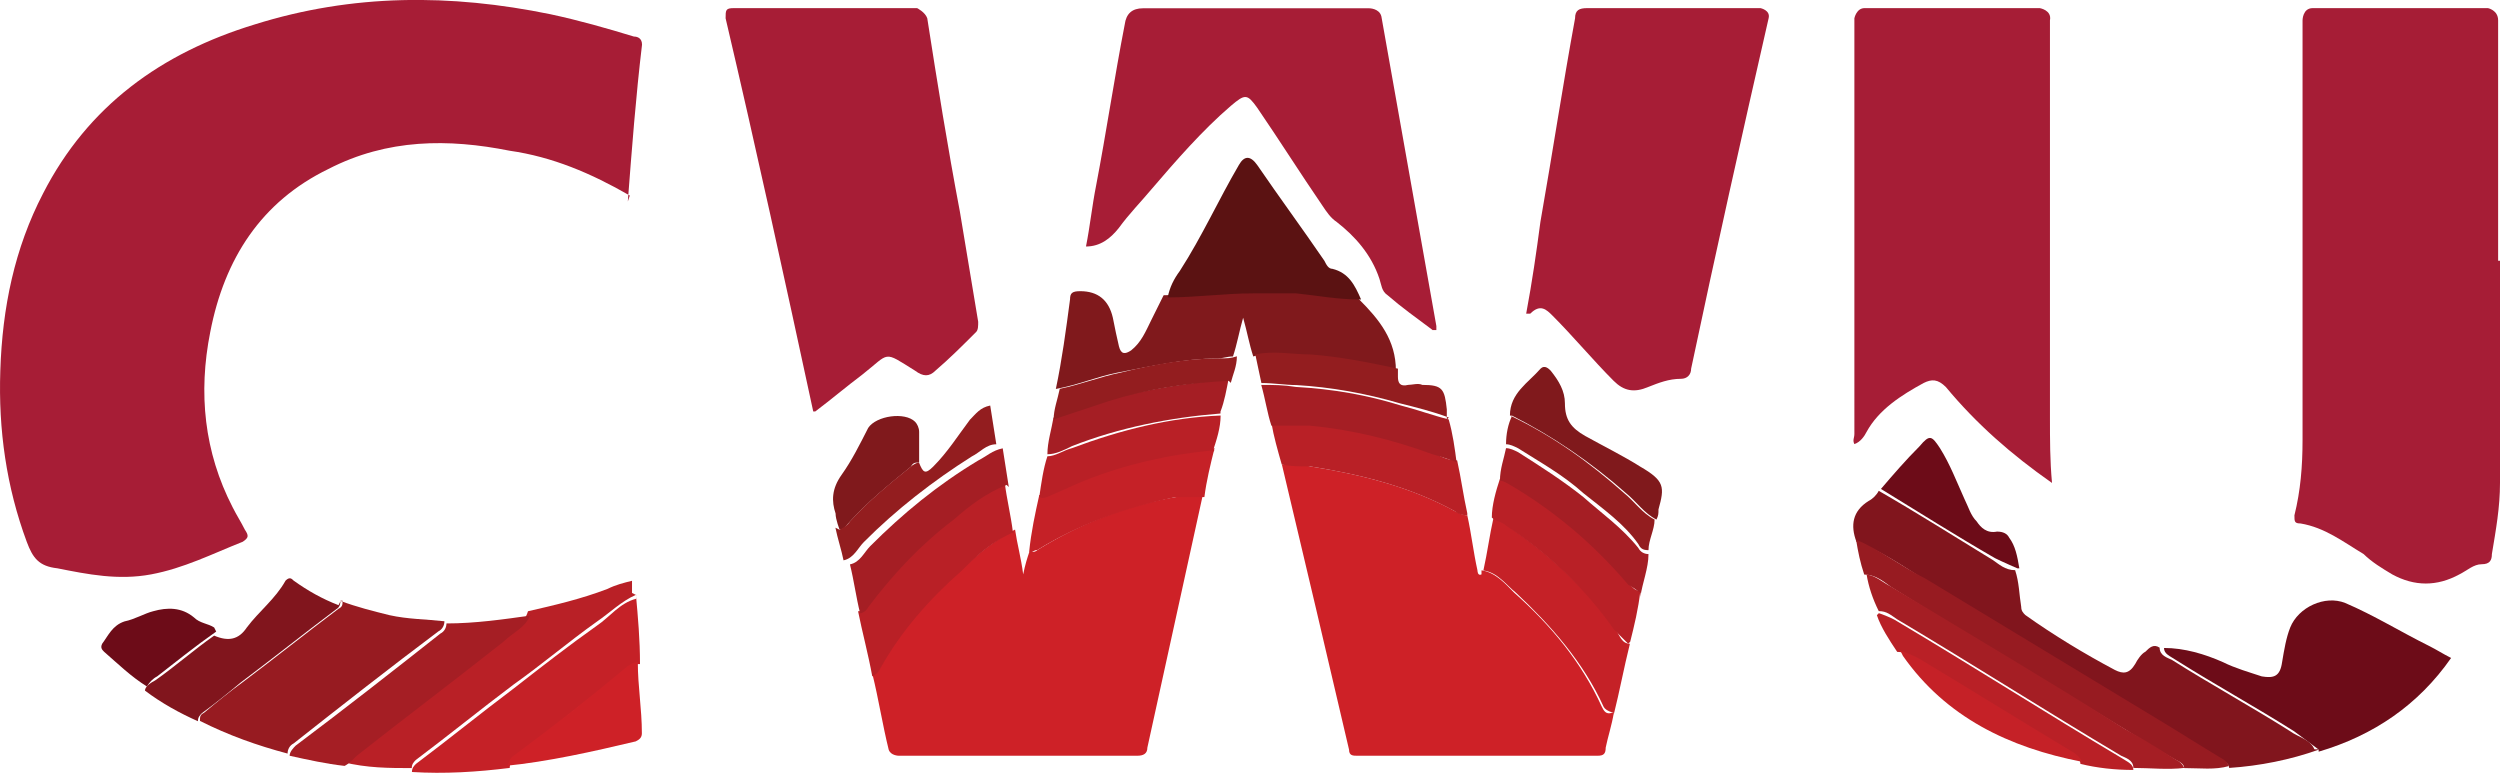 <?xml version="1.0" encoding="UTF-8"?>
<svg id="Layer_2" data-name="Layer 2" xmlns="http://www.w3.org/2000/svg" viewBox="0 0 160.04 49.48">
  <defs>
    <style>
      .cls-1 {
        fill: #81151d;
      }

      .cls-2 {
        fill: #931d1f;
      }

      .cls-3 {
        fill: #b92026;
      }

      .cls-4 {
        fill: #6d0c18;
      }

      .cls-5 {
        fill: #971b21;
      }

      .cls-6 {
        fill: #c52127;
      }

      .cls-7 {
        fill: #a61d36;
      }

      .cls-8 {
        fill: #5b1212;
      }

      .cls-9 {
        fill: #a71d36;
      }

      .cls-10 {
        fill: #80191c;
      }

      .cls-11 {
        fill: #ce2127;
      }

      .cls-12 {
        fill: #a51e24;
      }
    </style>
  </defs>
  <g id="Layer_1-2" data-name="Layer 1">
    <g>
      <path class="cls-9" d="M40.32,12.52c-2.48-1.43-4.96-2.48-7.69-2.87-3.91-.78-7.83-.78-11.61,1.17-4.3,2.09-6.65,5.74-7.56,10.43-.78,3.91-.39,7.69,1.43,11.22.26.52.52.91.78,1.43.26.39.26.52-.13.78-1.96.78-3.78,1.7-5.87,2.09-2.09.39-4.04,0-6-.39-1.17-.13-1.57-.65-1.96-1.7C.41,31.17-.11,27.51.02,23.73c.13-4.04.91-7.83,2.74-11.35C5.63,6.78,10.32,3.39,16.32,1.56c6.26-1.96,12.52-1.96,18.91-.65,1.83.39,3.65.91,5.35,1.43.26,0,.52.13.52.52-.39,3.26-.65,6.65-.91,10.04h0l.13-.39Z"/>
      <path class="cls-7" d="M160.04,16.69v14.22c0,1.57-.26,3-.52,4.56,0,.39-.13.65-.65.65s-.91.39-1.43.65c-1.43.78-2.87.78-4.3,0-.65-.39-1.3-.78-1.83-1.3-1.3-.78-2.48-1.7-4.04-1.96-.39,0-.39-.13-.39-.52.39-1.57.52-3.13.52-4.83V1.3s0-.78.65-.78h11.22s.65.13.65.78v15.39h.13Z"/>
      <path class="cls-7" d="M131.35,30.91c-2.61-1.83-4.83-3.78-6.78-6.13-.52-.52-.91-.52-1.43-.26-1.43.78-2.87,1.7-3.65,3.13-.13.26-.39.65-.78.78-.13-.26,0-.39,0-.65V1.17s.13-.65.65-.65h11.22s.78.13.65.78v25.43c0,1.43,0,2.74.13,4.17h0Z"/>
      <path class="cls-9" d="M52.06,26.34c-1.83-8.48-3.65-16.82-5.61-25.17,0-.52,0-.65.52-.65h11.74s.52.26.65.65c.65,4.17,1.3,8.22,2.09,12.39.39,2.35.78,4.7,1.17,7.04,0,.26,0,.52-.13.65-.91.91-1.7,1.7-2.61,2.48-.39.39-.78.39-1.3,0-2.09-1.3-1.57-1.17-3.39.26-1.04.78-1.96,1.57-3,2.35h-.13Z"/>
      <path class="cls-9" d="M97.7,20.08c.39-2.09.65-3.91.91-5.87.78-4.43,1.43-8.74,2.22-13.04,0-.52.26-.65.78-.65h11.09s.65.13.52.65c-1.7,7.43-3.39,15-4.96,22.43,0,.39-.26.65-.65.65-.78,0-1.43.26-2.09.52-.91.39-1.57.26-2.22-.39-1.3-1.3-2.61-2.87-3.91-4.17-.39-.39-.78-.78-1.43-.13h-.26Z"/>
      <path class="cls-11" d="M103.31,45.64c-.13.78-.39,1.57-.52,2.22,0,.39-.13.52-.52.52h-15.39c-.26,0-.52,0-.52-.39-1.43-6.13-2.87-12.26-4.3-18.26.65,0,1.3,0,1.83.13,3.26.52,6.39,1.3,9.26,2.87.26.13.52.26.78.26.26,1.17.39,2.35.65,3.52,0,0,0,.39.26.26v-.26c.91.13,1.57.91,2.09,1.43,2.35,2.09,4.3,4.43,5.61,7.3.13.26.26.52.65.39h.13Z"/>
      <path class="cls-11" d="M76.97,31.82c-1.17,5.35-2.35,10.69-3.52,16.04,0,.39-.26.52-.65.52h-15.26s-.52,0-.65-.39c-.39-1.57-.65-3.26-1.04-4.83.26,0,.39-.26.52-.52,1.3-2.48,3.13-4.43,5.22-6.26,1.04-.91,2.09-1.83,3.39-2.48.13.91.39,1.83.52,2.87.13-.65.26-1.04.39-1.43.26,0,.39,0,.52-.13,2.74-1.7,5.74-2.87,8.87-3.39.52,0,1.17-.39,1.7,0h0Z"/>
      <path class="cls-9" d="M91.7,21.12c-1.04-.78-1.96-1.43-2.87-2.22-.39-.26-.39-.65-.52-1.04-.52-1.57-1.57-2.74-2.74-3.65-.39-.26-.65-.65-.91-1.04-1.43-2.09-2.74-4.17-4.17-6.26-.65-.91-.78-.91-1.7-.13-1.83,1.57-3.52,3.52-5.09,5.35-.65.78-1.43,1.57-2.09,2.48-.52.65-1.17,1.17-2.09,1.17.26-1.3.39-2.61.65-3.91.65-3.39,1.17-6.91,1.83-10.3.09-.7.48-1.04,1.17-1.04h14.48s.65,0,.78.52c1.17,6.65,2.35,13.17,3.52,19.82v.26h-.26Z"/>
      <path class="cls-1" d="M148.44,47.99c-1.83.65-3.78,1.04-5.74,1.17,0-.26-.26-.39-.52-.52-1.3-.78-2.74-1.7-4.04-2.48-4.96-3-9.91-6-14.87-9-1.43-.91-2.74-1.83-4.43-2.48-.39-1.04-.26-1.96.78-2.61.26-.13.52-.39.65-.65,2.48,1.43,4.96,3,7.3,4.43.39.26.78.65,1.43.65.26.78.26,1.57.39,2.35,0,.26.13.39.26.52,1.83,1.3,3.78,2.48,5.74,3.52.52.26.91.26,1.3-.39.13-.26.39-.65.65-.78.26-.26.52-.52.91-.26,0,.52.52.65.78.78,2.48,1.57,5.09,3,7.56,4.56.52.39,1.3.52,1.57,1.17h.26Z"/>
      <path class="cls-4" d="M148.44,47.99s-1.04-.78-1.57-1.17c-2.48-1.57-5.09-3-7.56-4.56-.39-.26-.78-.39-.78-.78,1.3,0,2.61.39,3.78.91.78.39,1.7.65,2.48.91.78.13,1.17,0,1.3-.91.13-.78.26-1.57.52-2.22.52-1.3,2.22-2.09,3.52-1.57,1.83.78,3.52,1.83,5.35,2.74.52.26.91.52,1.43.78-2.09,3-4.96,4.96-8.48,6h0v-.13Z"/>
      <path class="cls-10" d="M87.01,19.17c1.3,1.3,2.35,2.61,2.35,4.56-1.83-.39-3.65-.78-5.61-.91-1.17,0-2.35-.39-3.52,0-.26-.78-.39-1.57-.65-2.48-.26.91-.39,1.7-.65,2.48-.39,0-.65.13-1.04.13-2.09,0-4.3.52-6.39.91-1.3.26-2.48.78-3.91,1.04.39-1.83.65-3.78.91-5.74,0-.39.13-.52.65-.52q1.7,0,2.09,1.7c.13.65.26,1.3.39,1.83.13.52.39.52.78.26.65-.52.91-1.17,1.3-1.96l.78-1.57c1.83,0,3.65-.39,5.48-.26h2.74c1.43,0,2.74.39,4.04.39h0l.26.13Z"/>
      <path class="cls-5" d="M21.8,38.47c1.04.39,2.09.65,3.13.91,1.17.26,2.35.26,3.52.39,0,.26-.13.52-.39.65-3.13,2.35-6.13,4.7-9.26,7.17-.26.13-.39.39-.39.65-1.96-.52-3.78-1.17-5.61-2.09,0-.26,0-.39.26-.52.78-.65,1.57-1.3,2.48-1.96,2.09-1.57,4.04-3.13,6.13-4.7.26-.13.26-.26.26-.52h-.13Z"/>
      <path class="cls-8" d="M87.01,19.17c-1.43,0-2.74-.26-4.04-.39h-2.74c-1.83,0-3.65.26-5.48.26.13-.65.39-1.17.78-1.7,1.43-2.22,2.48-4.56,3.78-6.78q.52-.91,1.17,0c1.43,2.09,2.87,4.04,4.3,6.13.13.26.26.52.52.52,1.04.26,1.43,1.04,1.83,1.96h-.13Z"/>
      <path class="cls-6" d="M40.71,38.08c.13,1.43.26,2.87.26,4.43-.26,0-.52,0-.65.26-2.48,1.83-4.96,3.78-7.3,5.74-.26.13-.39.39-.39.65-2.09.26-4.17.39-6.26.26,0-.26.13-.39.26-.52,2.09-1.57,4.17-3.26,6.26-4.83,1.83-1.43,3.52-2.74,5.35-4.04.78-.52,1.43-1.43,2.48-1.7h0v-.26Z"/>
      <path class="cls-3" d="M40.71,38.08c-.91.39-1.7,1.17-2.48,1.7-1.83,1.3-3.52,2.74-5.35,4.04-2.09,1.57-4.17,3.26-6.26,4.83-.13.13-.26.26-.26.52-1.43,0-2.87,0-4.43-.39.39-.13.52-.39.78-.65,3.13-2.48,6.26-4.83,9.39-7.3.65-.52,1.43-.78,1.7-1.7,1.7-.39,3.39-.78,5.09-1.43.52-.26,1.04-.39,1.57-.52v.78h0l.26.13Z"/>
      <path class="cls-12" d="M33.93,39.38c-.26.78-1.17,1.17-1.7,1.7-3.13,2.48-6.26,4.83-9.39,7.3-.26.26-.52.52-.78.65-1.17-.13-2.35-.39-3.52-.65,0-.26.26-.52.39-.65,3.13-2.35,6.13-4.7,9.26-7.17.26-.13.39-.39.39-.65,1.83,0,3.65-.26,5.48-.52h-.13Z"/>
      <path class="cls-5" d="M118.83,34.56c1.57.65,2.87,1.7,4.43,2.48,4.96,3,9.91,6,14.87,9,1.3.78,2.74,1.7,4.04,2.48.26.13.39.26.52.52-.91.26-1.83.13-2.87.13,0-.26-.26-.39-.52-.52-1.17-.65-2.22-1.3-3.26-1.96-4.96-3-10.04-6-15-9.13-.52-.39-1.04-.78-1.7-.78-.26-.78-.39-1.43-.52-2.22h0Z"/>
      <path class="cls-1" d="M21.8,38.47s0,.39-.26.52c-2.09,1.57-4.04,3.13-6.13,4.7-.78.65-1.57,1.3-2.48,1.96-.13.13-.26.26-.26.52-1.17-.52-2.35-1.17-3.39-1.96,0-.26.39-.52.65-.65,1.3-.91,2.48-1.96,3.78-2.87.91.39,1.57.26,2.09-.52.78-1.04,1.83-1.83,2.48-3,.26-.26.39-.13.52,0,.91.65,1.83,1.17,2.87,1.57h0l.13-.26Z"/>
      <path class="cls-6" d="M103.31,45.64s-.52-.13-.65-.39c-1.3-2.87-3.39-5.22-5.61-7.3-.65-.52-1.17-1.3-2.09-1.43.26-1.17.39-2.22.65-3.39.26.13.65.26.91.52,2.61,1.83,4.96,3.91,6.91,6.65.26.39.39.91.91.91-.39,1.57-.65,3-1.04,4.56h0v-.13Z"/>
      <path class="cls-3" d="M64.97,34.04c-1.3.52-2.35,1.43-3.39,2.48-2.09,1.83-3.91,3.91-5.22,6.26-.13.26-.26.39-.52.52-.26-1.43-.65-2.87-.91-4.17.26,0,.39-.13.52-.39,1.57-2.09,3.39-3.91,5.48-5.61,1.04-.78,2.09-1.7,3.39-2.22.13,1.04.39,2.09.52,3.13h.13Z"/>
      <path class="cls-12" d="M119.35,36.77c.65,0,1.17.52,1.7.78,4.96,3,10.04,6,15,9.13,1.17.65,2.22,1.3,3.26,1.96.26.13.39.26.52.52-1.04.13-2.22,0-3.26,0,0-.52-.52-.65-.78-.78-4.83-2.87-9.52-5.87-14.35-8.74-.39-.26-.65-.52-1.17-.52-.39-.78-.65-1.57-.78-2.35h-.13Z"/>
      <path class="cls-3" d="M93.92,32.99s-.52,0-.78-.26c-2.87-1.57-6-2.35-9.26-2.87-.65,0-1.3,0-1.83-.13-.26-.91-.52-1.83-.65-2.61h2.48c2.74.26,5.22.91,7.83,1.83.52.26.91.52,1.57.52.26,1.17.39,2.22.65,3.39h0v.13Z"/>
      <path class="cls-6" d="M76.97,31.82h-1.7c-3.13.65-6.13,1.7-8.87,3.39-.26,0-.39.26-.52.13.13-1.3.39-2.48.65-3.65.26,0,.52,0,.78-.13.65-.26,1.3-.65,2.09-.91,2.74-1.17,5.48-1.7,8.35-1.96-.26,1.04-.52,2.09-.65,3.13h-.13Z"/>
      <path class="cls-12" d="M64.45,31.04c-1.3.52-2.35,1.3-3.39,2.22-2.09,1.57-3.91,3.52-5.48,5.61-.13.26-.39.39-.52.39-.26-1.04-.39-2.09-.65-3.13.65-.13.91-.78,1.3-1.17,2.09-2.09,4.3-3.91,6.91-5.48.52-.26.91-.65,1.57-.78.13.78.26,1.7.39,2.48h0l-.13-.13Z"/>
      <path class="cls-12" d="M93.27,29.6s-1.04-.39-1.57-.52c-2.48-.91-5.09-1.57-7.83-1.83h-2.48c-.26-.78-.39-1.7-.65-2.61.78,0,1.43,0,2.22.13,2.35.13,4.56.52,6.65,1.17,1.04.26,2.09.65,3.13.91.26.91.39,1.83.52,2.87h0v-.13Z"/>
      <path class="cls-3" d="M104.23,41.21s-.65-.65-.91-.91c-1.83-2.61-4.17-4.83-6.91-6.65-.26-.26-.65-.26-.91-.52,0-.78.26-1.7.52-2.48.26,0,.52.26.65.26,2.87,1.7,5.48,3.91,7.56,6.39.26.26.39.52.78.52-.13,1.17-.39,2.22-.65,3.26h0l-.13.13Z"/>
      <path class="cls-3" d="M77.75,28.82c-2.87.26-5.74.91-8.35,1.96-.65.26-1.43.65-2.09.91-.26.13-.52.26-.78.13.13-.91.26-1.83.52-2.61.52,0,1.04-.39,1.57-.52,3.13-1.17,6.26-1.96,9.52-2.09,0,.78-.26,1.57-.52,2.35h0l.13-.13Z"/>
      <path class="cls-11" d="M32.49,49.03s.13-.52.39-.65c2.48-1.83,4.96-3.78,7.3-5.74.26-.13.39-.26.65-.26,0,1.57.26,3,.26,4.56,0,.26-.13.39-.39.52-2.74.65-5.61,1.3-8.35,1.57h.13Z"/>
      <path class="cls-12" d="M105.01,37.95s-.52-.39-.78-.52c-2.22-2.61-4.7-4.7-7.56-6.39-.26-.13-.39-.26-.65-.26,0-.78.26-1.43.39-2.09.26,0,.52.13.78.26,1.43.91,2.87,1.83,4.17,2.87,1.17,1.04,2.48,1.96,3.52,3.26.13.26.39.39.65.39,0,.91-.39,1.83-.52,2.74h0v-.26Z"/>
      <path class="cls-3" d="M120.27,39.25s.78.26,1.17.52c4.83,2.87,9.52,5.87,14.35,8.74.39.26.78.39.78.78-1.17,0-2.35-.13-3.39-.39,0-.39-.39-.52-.65-.65-3.13-1.96-6.39-3.91-9.65-5.87-.39-.26-.78-.65-1.43-.65-.52-.78-1.04-1.57-1.3-2.35h0l.13-.13Z"/>
      <path class="cls-10" d="M96.66,26.6c0-1.43,1.17-2.09,1.96-3,.26-.26.52,0,.65.13.52.65.91,1.3.91,2.09,0,1.04.39,1.57,1.3,2.09,1.17.65,2.48,1.3,3.52,1.96,1.57.91,1.57,1.3,1.17,2.74,0,.26,0,.39-.13.65-.78-.39-1.3-1.17-1.96-1.7-2.22-1.96-4.7-3.65-7.3-4.96h-.13Z"/>
      <path class="cls-12" d="M78.14,26.47c-3.26.26-6.52.91-9.52,2.09-.52.26-1.04.52-1.57.52,0-.78.26-1.57.39-2.35,1.17-.39,2.35-.78,3.52-1.17,2.48-.65,5.09-1.04,7.69-1.3-.13.65-.26,1.43-.52,2.09h0v.13Z"/>
      <path class="cls-4" d="M129.14,36.38s-.91-.39-1.43-.65c-2.48-1.43-4.96-3-7.3-4.43.78-.91,1.57-1.83,2.48-2.74.65-.78.78-.65,1.3.13.65,1.04,1.04,2.09,1.57,3.26.26.52.39,1.04.78,1.43.26.39.65.78,1.3.65.39,0,.65.13.78.39.39.52.52,1.17.65,1.96h-.13Z"/>
      <path class="cls-2" d="M92.75,26.73c-1.04-.39-2.09-.65-3.13-.91-2.22-.65-4.43-1.04-6.65-1.17-.65,0-1.43-.13-2.22-.13-.13-.65-.26-1.17-.39-1.83,1.17-.26,2.35,0,3.52,0,1.83.13,3.78.52,5.61.91v.52c0,.39.13.65.65.52.26,0,.65-.13.91,0,1.3,0,1.43.26,1.57,1.57v.65h0l.13-.13Z"/>
      <path class="cls-10" d="M53.75,33.91s-.26-.65-.26-1.04c-.26-.78-.26-1.57.39-2.48.65-.91,1.17-1.96,1.7-3,.52-.78,2.35-1.04,3-.39.13.13.26.39.26.65v1.96c-.26,0-.39,0-.52.26-1.43,1.17-2.74,2.22-3.91,3.52-.26.26-.39.52-.65.52h0Z"/>
      <path class="cls-2" d="M53.75,33.91s.52-.26.65-.52c1.17-1.3,2.61-2.48,3.91-3.52.13-.13.39-.26.52-.26.26.65.39.78.91.26.91-.91,1.57-1.96,2.35-3,.39-.39.65-.78,1.3-.91.13.78.26,1.7.39,2.48-.65,0-1.04.52-1.57.78-2.48,1.57-4.83,3.39-6.91,5.48-.39.39-.65,1.04-1.3,1.17-.13-.65-.39-1.43-.52-2.09h0l.26.13Z"/>
      <path class="cls-2" d="M96.66,26.6c2.74,1.3,5.09,3,7.3,4.96.65.52,1.17,1.3,1.96,1.7,0,.65-.39,1.3-.39,1.96-.39,0-.52-.13-.65-.39-.91-1.3-2.22-2.22-3.52-3.26-1.3-1.17-2.74-1.96-4.17-2.87-.26-.13-.52-.26-.78-.26,0-.65.13-1.3.39-1.83h-.13Z"/>
      <path class="cls-4" d="M13.84,40.43c-1.3.91-2.61,1.96-3.78,2.87-.26.13-.52.39-.65.65-1.04-.65-1.83-1.43-2.74-2.22-.13-.13-.26-.26-.13-.52.39-.52.65-1.17,1.43-1.43.65-.13,1.3-.52,1.83-.65.91-.26,1.83-.26,2.61.39.39.39.91.39,1.3.65h0l.13.26Z"/>
      <path class="cls-2" d="M78.66,24.38c-2.61.13-5.22.52-7.69,1.3-1.17.39-2.35.78-3.52,1.17,0-.65.26-1.3.39-1.96,1.3-.26,2.61-.78,3.91-1.04,2.09-.52,4.17-.91,6.39-.91.39,0,.65,0,1.04-.13,0,.65-.26,1.17-.39,1.7h0l-.13-.13Z"/>
      <path class="cls-6" d="M121.57,41.6s1.04.39,1.43.65c3.26,1.96,6.39,3.91,9.65,5.87.26.13.52.39.65.65-4.7-.91-8.74-2.87-11.48-6.78l-.13-.26h0l-.13-.13Z"/>
    </g>
  </g>
</svg>